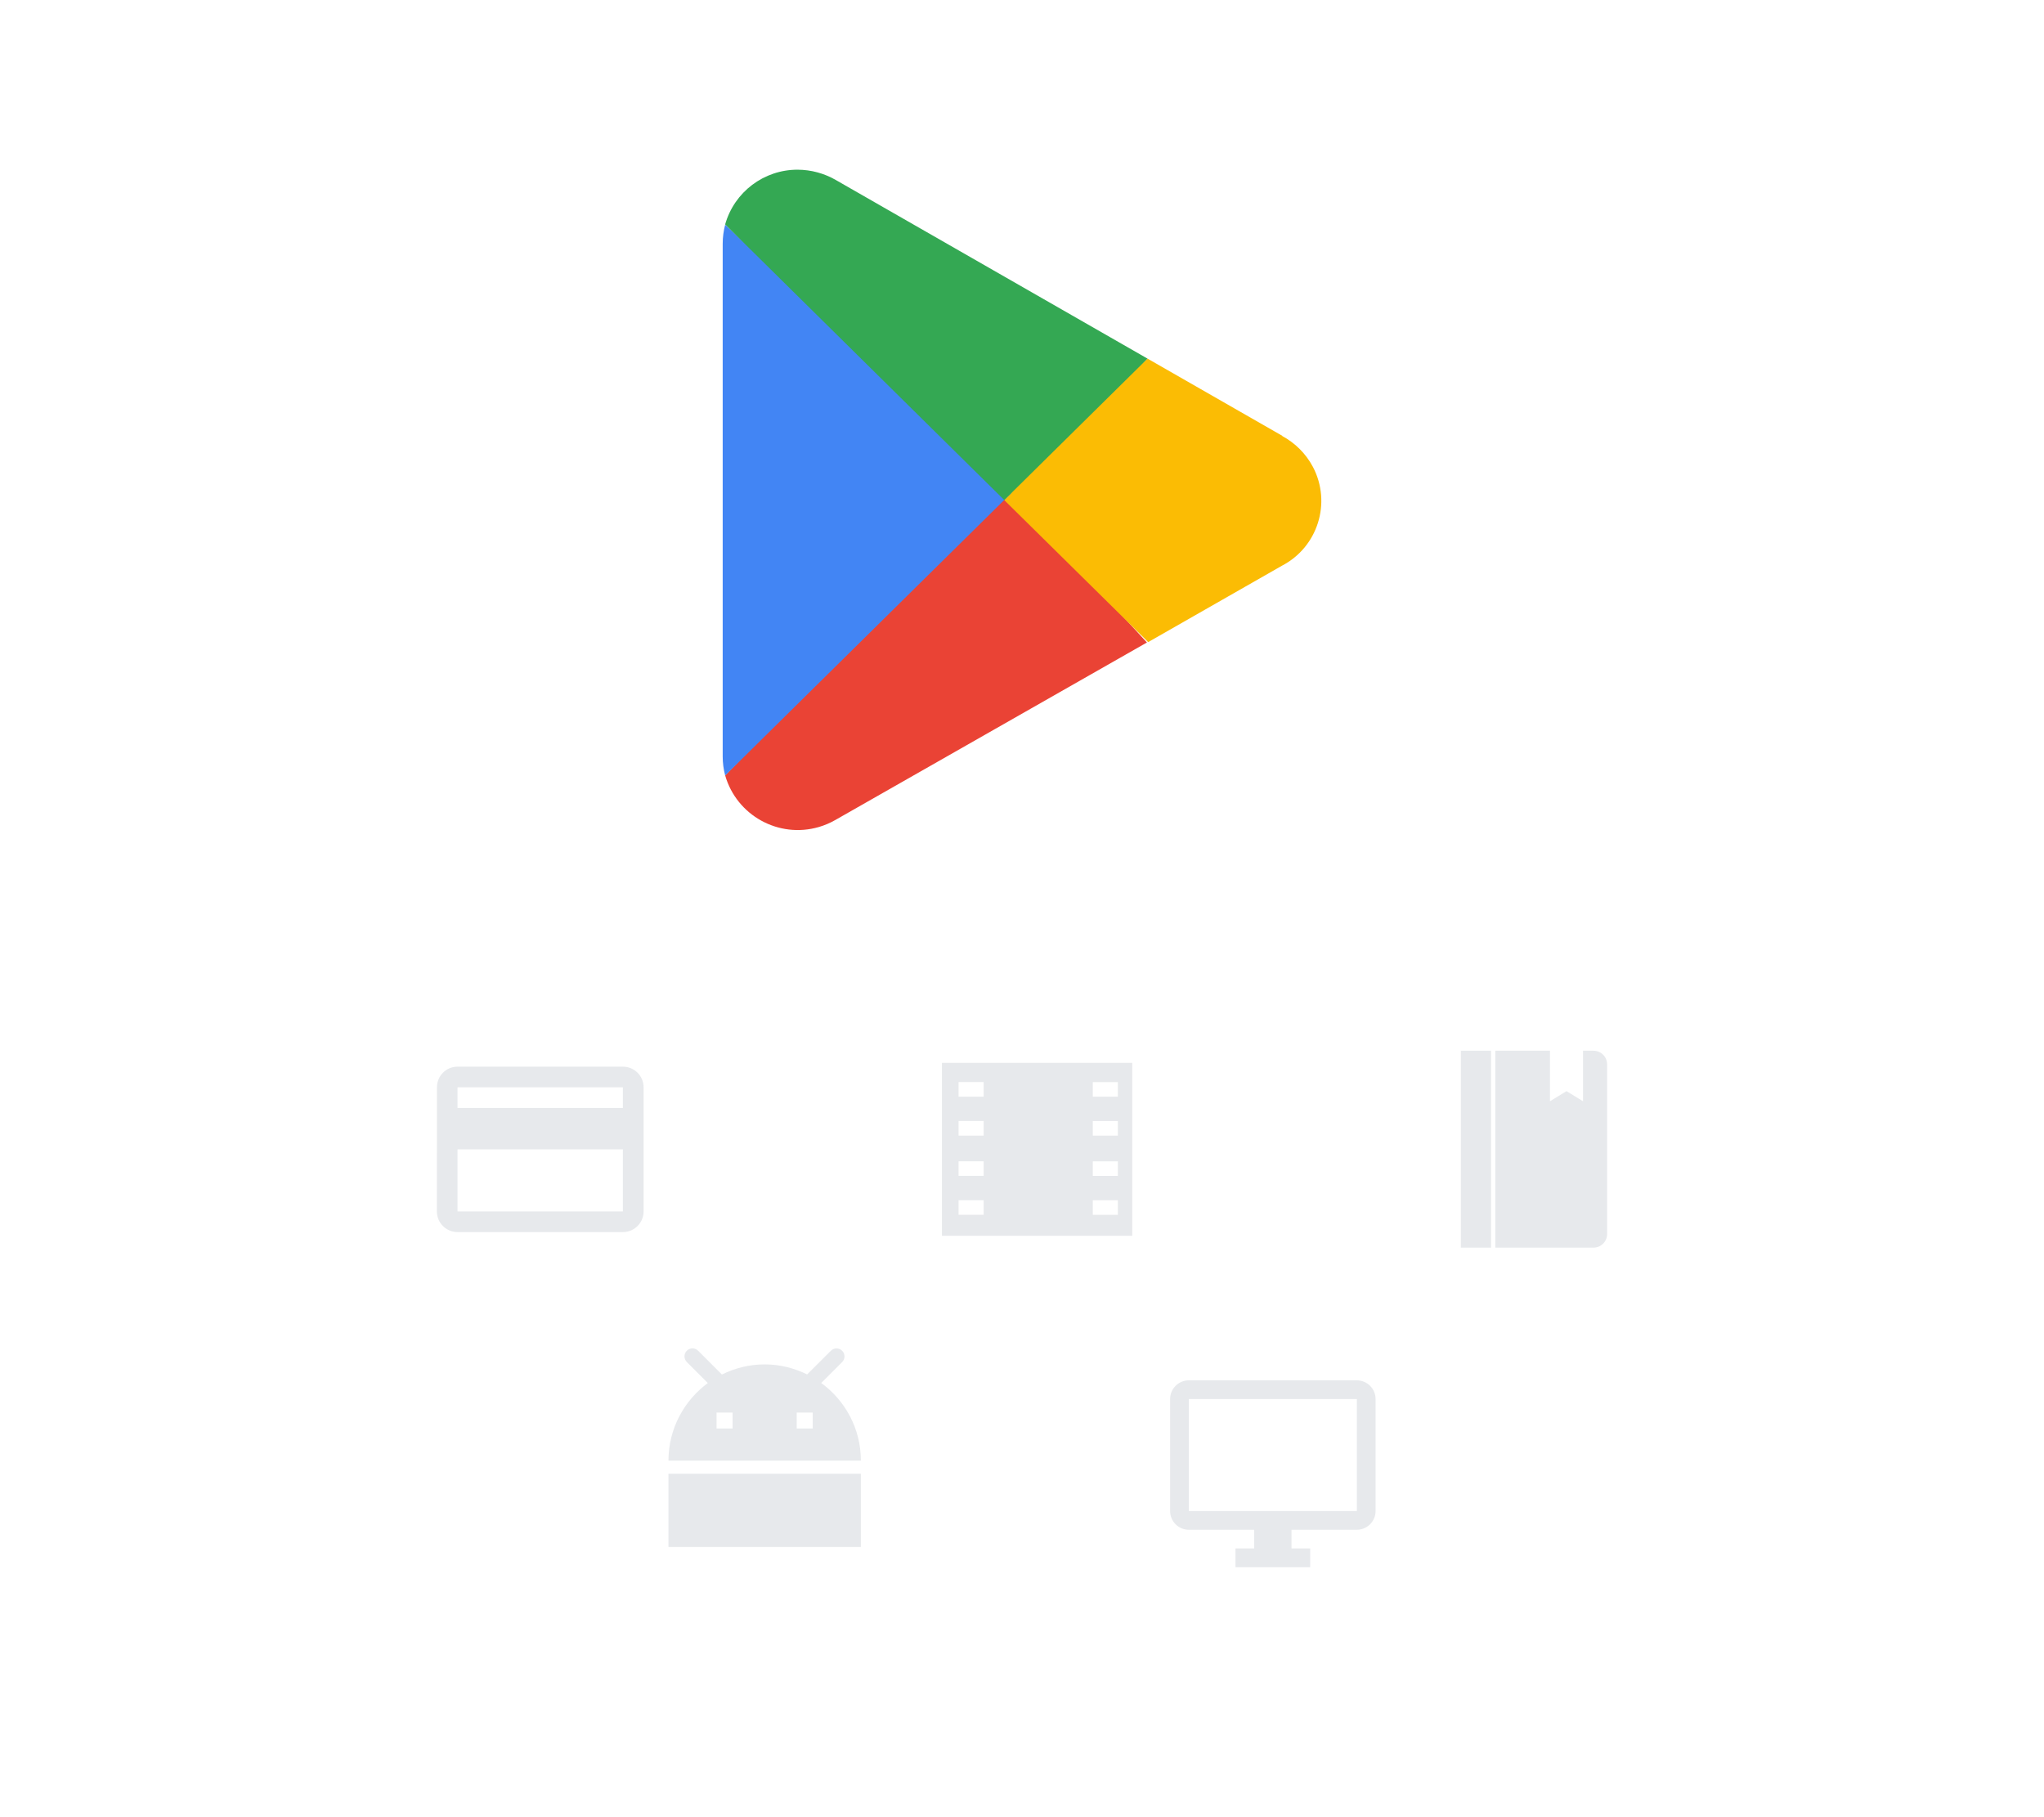 <?xml version="1.0" encoding="UTF-8"?><svg id="art" xmlns="http://www.w3.org/2000/svg" viewBox="0 0 675 600"><defs><style>.cls-1{fill:#fbbc04;}.cls-2{fill:#e7e9ec;}.cls-3{fill:#ea4335;}.cls-4{fill:#4285f4;}.cls-5{fill:#34a853;}</style></defs><g><g><g><path class="cls-2" d="M271.2,456.64l6.91-6.91c1.03-1.03,1.03-2.7,0-3.73s-2.7-1.03-3.73,0l-7.84,7.81c-4.24-2.09-8.97-3.31-14.03-3.31s-9.85,1.22-14.11,3.34l-7.86-7.86c-1.03-1.03-2.7-1.03-3.73,0-1.03,1.03-1.03,2.7,0,3.73l6.94,6.94c-7.86,5.8-13,15.12-13,25.63h63.54c0-10.54-5.16-19.86-13.08-25.63Zm-29.28,15.04h-5.29v-5.29h5.29v5.29Zm26.47,0h-5.29v-5.29h5.29v5.29Z"/><rect class="cls-2" x="220.75" y="486.6" width="63.54" height="24.19"/></g><path class="cls-2" d="M448.09,455.76h-55.51c-3.39,0-6.17,2.78-6.17,6.17v37c0,3.39,2.78,6.17,6.17,6.17h21.59v6.17h-6.17v6.17h24.67v-6.17h-6.17v-6.17h21.59c3.39,0,6.17-2.78,6.17-6.17v-37c0-3.39-2.78-6.17-6.17-6.17Zm0,43.17h-55.51v-37h55.51v37Z"/></g><g><path class="cls-2" d="M311.06,350.92v57.13s62.85,0,62.85,0v-57.13s-62.85,0-62.85,0Zm13.77,50.18h-8.28v-4.81h8.28v4.81Zm0-12.85h-8.28v-4.81h8.28v4.81Zm0-13.3h-8.28v-4.81h8.28v4.81Zm0-12.85h-8.28v-4.81h8.28v4.81Zm44.33,39.01h-8.28v-4.81h8.28v4.81Zm0-12.85h-8.28v-4.81h8.28v4.81Zm0-13.3h-8.28v-4.81h8.28v4.81Zm0-12.85h-8.28v-4.81h8.28v4.81Z"/><g><rect class="cls-2" x="482.42" y="346.92" width="9.97" height="65.03"/><path class="cls-2" d="M526.21,346.92h-3.44s0,16.7,0,16.7l-5.46-3.35-5.46,3.35v-16.7s-18.04,0-18.04,0v65.03s32.4,0,32.4,0c2.5,0,4.52-2.02,4.52-4.52v-55.98c0-2.5-2.02-4.52-4.52-4.52Z"/></g><path class="cls-2" d="M205.7,352.19h-54.61c-3.77,0-6.79,3.05-6.79,6.83l-.03,40.96c0,3.77,3.05,6.83,6.83,6.83h54.61c3.77,0,6.83-3.05,6.83-6.83v-40.96c0-3.77-3.05-6.83-6.83-6.83Zm0,47.78h-54.61v-20.48h54.61v20.48Zm0-34.13h-54.61v-6.83h54.61v6.83Z"/></g></g><g><path class="cls-3" d="M330.96,160.2l-91.48,95.85c3.83,13.24,17.67,20.86,30.91,17.02,1.89-.55,3.71-1.32,5.43-2.3l102.94-58.63-47.79-51.95Z"/><path class="cls-1" d="M423.47,143.91l-44.51-25.5-50.1,43.97,50.31,49.63,44.17-25.22c11.83-6.15,16.43-20.72,10.28-32.54-.02-.04-.04-.07-.06-.11-2.31-4.35-5.87-7.91-10.23-10.23h.14Z"/><path class="cls-4" d="M239.48,74.17c-.54,2.05-.82,4.15-.82,6.27V249.78c0,2.12,.27,4.23,.82,6.27l94.62-93.39-94.62-88.48Z"/><path class="cls-5" d="M331.64,165.11l47.31-46.7-102.8-58.9c-3.87-2.26-8.27-3.46-12.75-3.48-11.12-.02-20.9,7.36-23.93,18.07l92.17,91.01Z"/></g></svg>